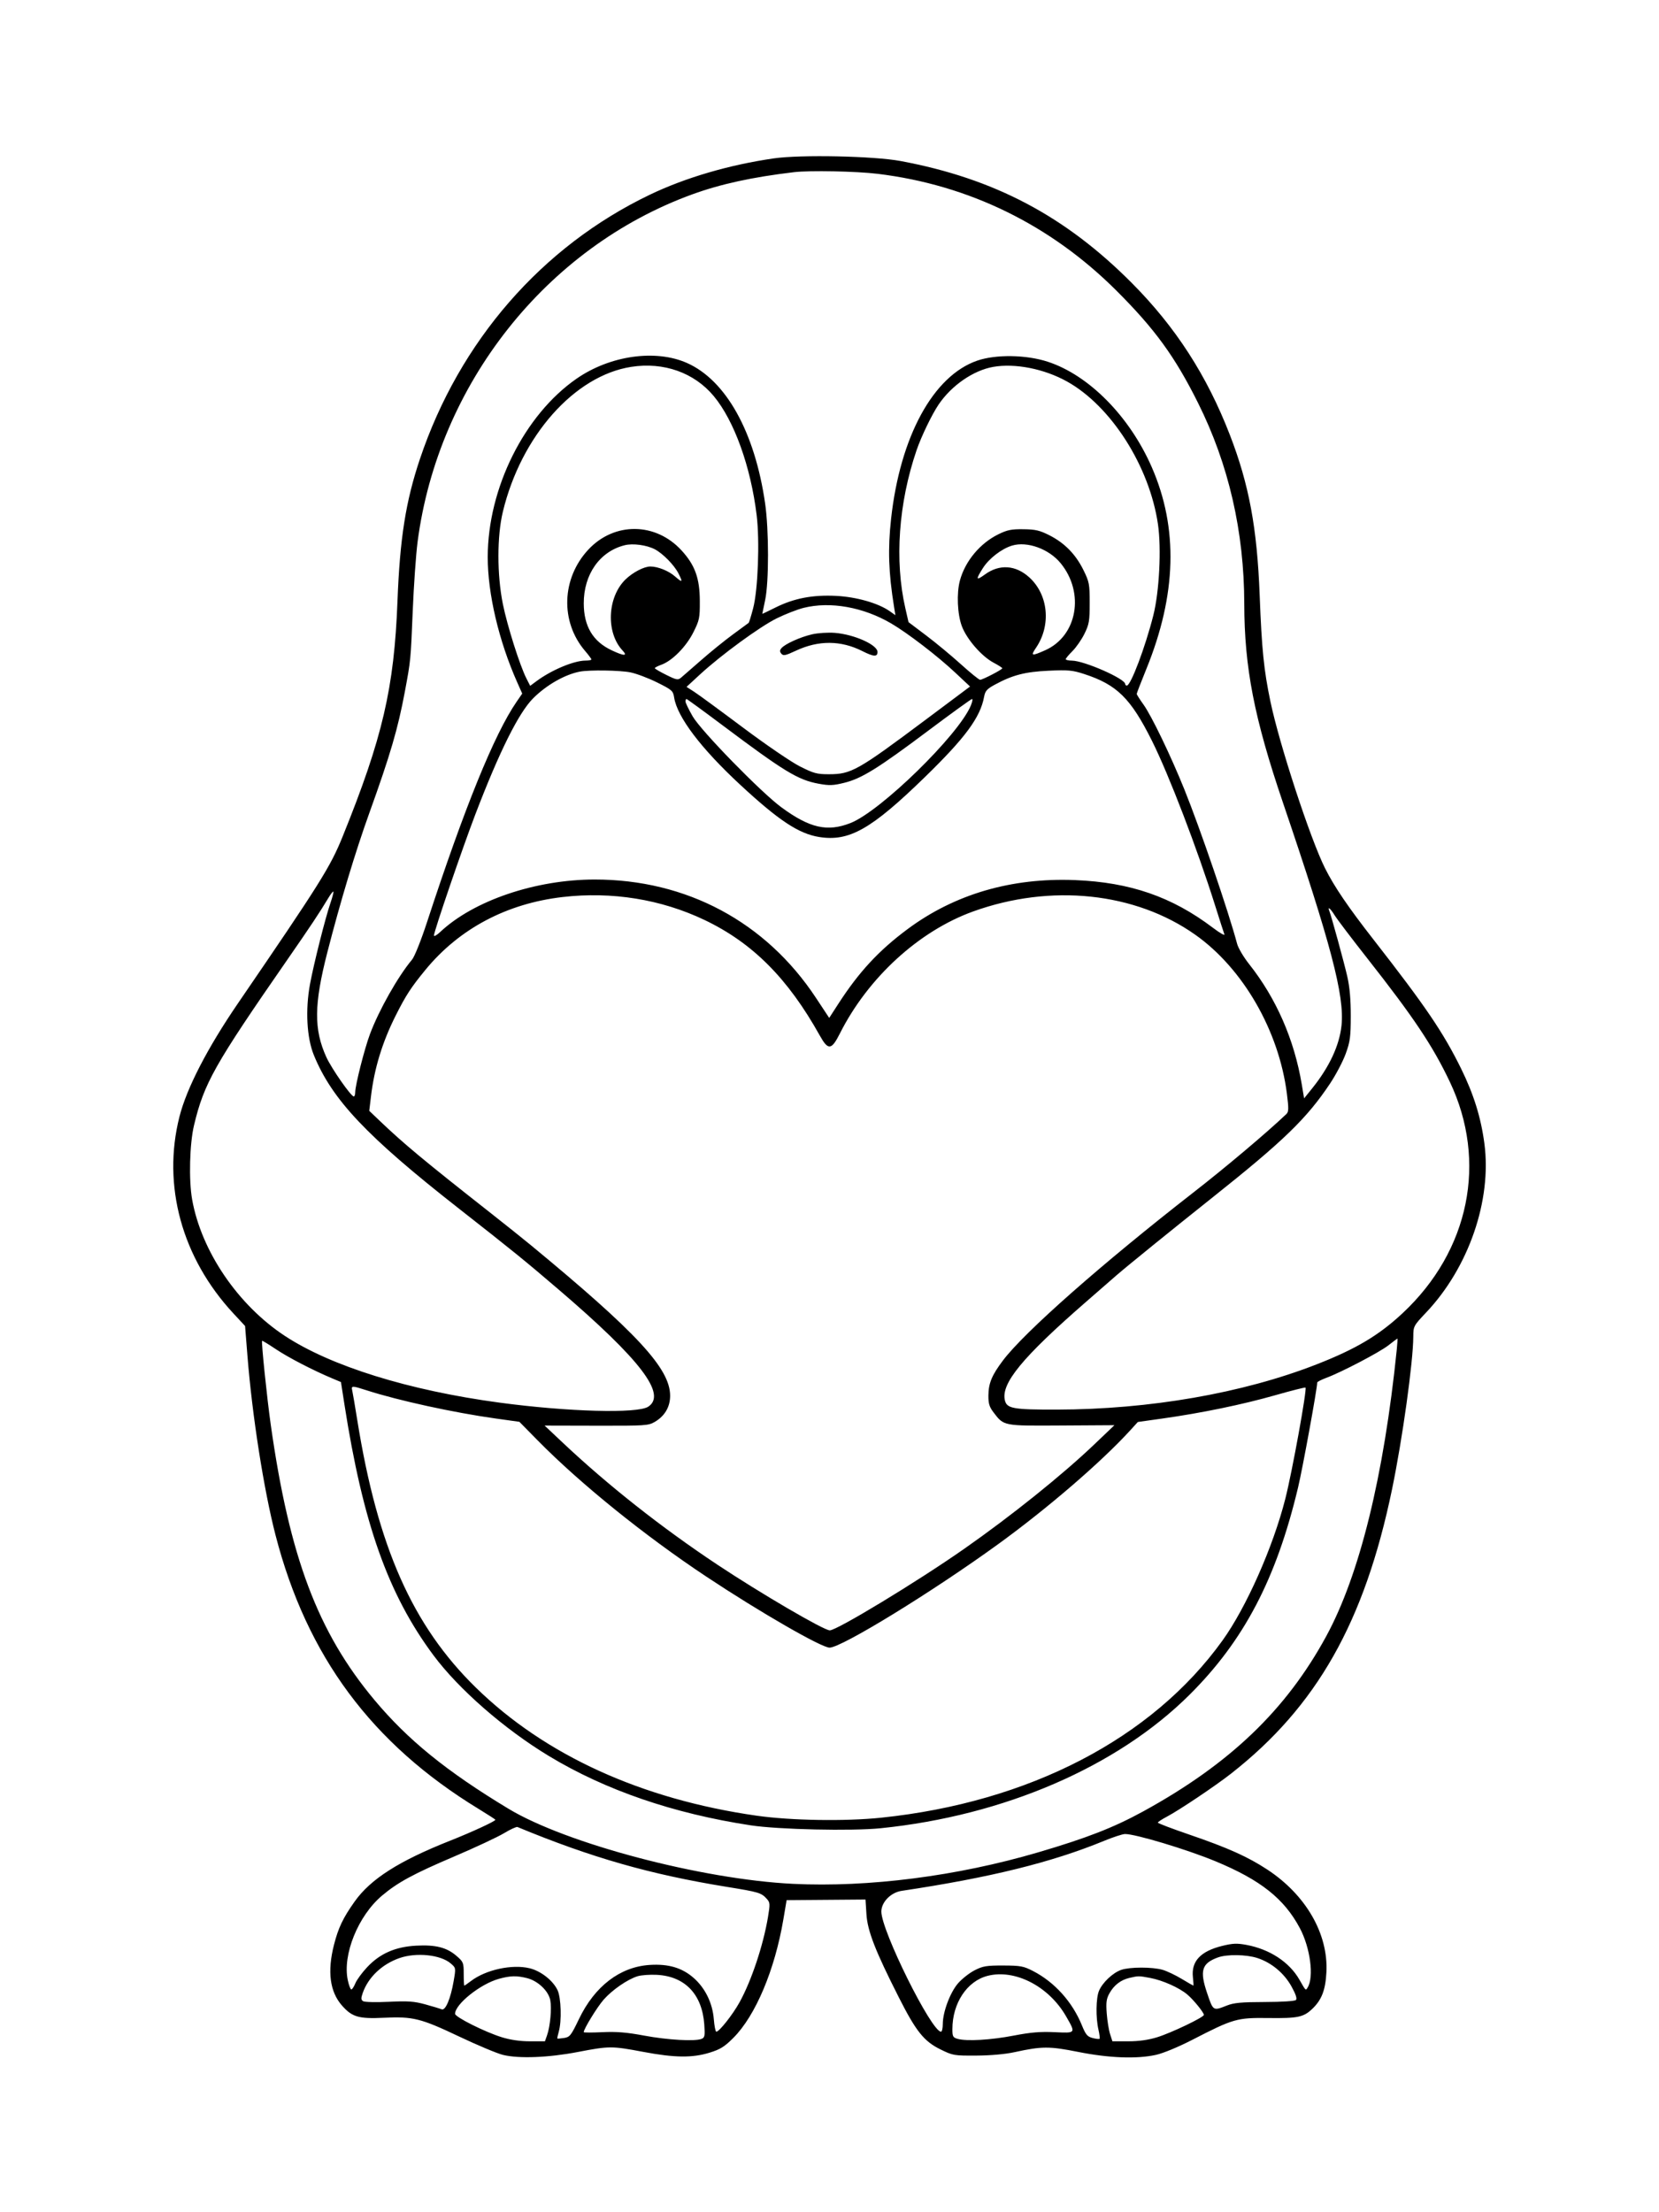 <svg xmlns="http://www.w3.org/2000/svg" width="864" height="1152" viewBox="0 0 864 1152" version="1.1">
	<path d="M 403 82.478 C 379.744 85.837, 356.937 92.521, 338.421 101.403 C 282.174 128.384, 239.276 177.691, 218.695 239.016 C 211.299 261.052, 208.262 280.281, 207.006 313.023 C 205.267 358.342, 199.273 384.088, 178.491 435.500 C 172.044 451.450, 166.883 459.677, 123.914 522.500 C 108.019 545.739, 97.223 566.656, 93.460 581.500 C 84.377 617.339, 94.729 655.082, 121.567 683.970 L 127.634 690.500 128.865 706 C 131.342 737.181, 137.388 775.791, 143.493 799.402 C 159.797 862.465, 193.594 908.028, 249.250 941.973 C 254.063 944.908, 258 947.458, 258 947.640 C 258 948.384, 245.755 954.042, 234.500 958.499 C 207.739 969.096, 193.010 978.484, 184.665 990.261 C 178.629 998.779, 176.216 1003.836, 173.938 1012.741 C 170.387 1026.627, 171.775 1037.190, 178.093 1044.369 C 183.366 1050.358, 186.817 1051.368, 199.893 1050.742 C 215.069 1050.016, 219.134 1051.025, 239 1060.454 C 248.625 1065.022, 258.975 1069.358, 262 1070.088 C 270.335 1072.101, 285.613 1071.505, 300.884 1068.571 C 317.362 1065.405, 318.564 1065.403, 335 1068.500 C 351.392 1071.589, 360.535 1071.696, 369.569 1068.906 C 375.175 1067.174, 377.322 1065.834, 381.981 1061.156 C 393.500 1049.590, 403.511 1025.843, 407.974 999.500 L 409.667 989.500 430.210 989.335 L 450.753 989.170 451.239 996.835 C 451.790 1005.530, 455.827 1015.889, 468.110 1040.130 C 477.099 1057.869, 481.195 1062.986, 489.789 1067.216 C 496.244 1070.393, 496.855 1070.498, 508.481 1070.435 C 515.852 1070.395, 523.522 1069.709, 528.315 1068.663 C 542.625 1065.537, 546.459 1065.522, 561.562 1068.532 C 577.612 1071.730, 591.988 1072.275, 602 1070.065 C 605.791 1069.228, 613.709 1065.949, 621 1062.196 C 642.378 1051.193, 644.208 1050.670, 660.608 1050.879 C 675.817 1051.072, 678.832 1050.450, 683.342 1046.186 C 688.321 1041.479, 690.316 1036.335, 690.790 1026.981 C 691.801 1007.055, 680.130 986.793, 660.030 973.578 C 649.928 966.937, 639.395 962.208, 619.622 955.437 C 610.480 952.307, 603 949.464, 603 949.121 C 603 948.778, 605.138 947.372, 607.750 945.998 C 614.040 942.690, 632.855 930.072, 641 923.700 C 685.683 888.742, 710.625 844.747, 724.953 775.615 C 730.402 749.322, 735.945 709.511, 736.038 696.001 C 736.074 690.608, 736.205 690.363, 742.705 683.500 C 764.885 660.079, 776.976 625.035, 773.066 595.500 C 771.264 581.895, 767.498 569.799, 760.884 556.379 C 751.600 537.539, 742.419 524.023, 715.277 489.235 C 702.067 472.304, 694.922 461.791, 690.085 452.165 C 682.430 436.930, 666.335 387.809, 661.637 365.345 C 658.196 348.889, 657.123 338.285, 656.035 310 C 654.682 274.844, 650.496 252.310, 640.527 226.515 C 628.582 195.610, 612.281 170.343, 589.502 147.424 C 554.766 112.474, 517.712 92.925, 469 83.848 C 455.057 81.250, 416.972 80.459, 403 82.478 M 413.500 89.656 C 391.775 92.239, 375.308 95.833, 360.500 101.223 C 284.508 128.883, 228.182 200.146, 217.477 282.173 C 216.631 288.656, 215.491 304.882, 214.943 318.230 C 213.886 343.949, 213.903 343.775, 210.893 359.934 C 207.260 379.432, 203.357 392.772, 192.297 423.500 C 185.086 443.532, 177.232 469.603, 170.465 495.969 C 163.509 523.071, 163.389 536.075, 169.961 550.500 C 172.663 556.431, 182.799 570.964, 184.250 570.988 C 184.662 570.994, 185.001 569.987, 185.001 568.750 C 185.003 565.123, 189.830 546.101, 192.676 538.500 C 197.365 525.982, 207.258 508.476, 214.591 499.722 C 215.909 498.149, 219.288 489.693, 222.385 480.222 C 241.890 420.564, 257.448 382.290, 269.046 365.433 L 271.971 361.182 269.372 355.341 C 259.796 333.819, 253.991 309.171, 254.006 290.091 C 254.034 254.224, 273.077 216.019, 300.330 197.155 C 317.703 185.130, 341.381 181.767, 357.735 189.001 C 378.087 198.004, 393.093 224.946, 398.465 262.128 C 400.468 275.993, 400.477 303.083, 398.483 312.500 C 397.667 316.349, 397 319.564, 397 319.643 C 397 319.723, 400.081 318.250, 403.847 316.372 C 413.528 311.542, 423.208 309.687, 435.500 310.305 C 446.076 310.837, 457.456 314.099, 463.407 318.305 L 466.313 320.359 465.601 315.930 C 462.750 298.187, 462.339 285.939, 464.067 270.211 C 468.779 227.325, 486.045 195.650, 509 187.781 C 518.665 184.467, 534.466 184.717, 545.631 188.359 C 567.112 195.367, 588.265 216.798, 599.838 243.281 C 613.699 274.998, 612.775 309.627, 597.033 348.322 C 594.265 355.127, 592 360.988, 592 361.345 C 592 361.703, 593.588 364.206, 595.530 366.908 C 599.700 372.713, 609.693 393.447, 616.780 411 C 625.071 431.534, 639.845 474.770, 644.287 491.500 C 644.872 493.700, 647.667 498.425, 650.500 502 C 664.652 519.862, 674.027 541.277, 677.962 564.734 L 679.175 571.968 683.389 566.734 C 692.332 555.626, 697.571 544.394, 698.658 534 C 700.270 518.571, 693.192 491.653, 668.111 417.842 C 653.180 373.901, 648.070 347.629, 648.012 314.500 C 647.947 276.829, 639.900 241.834, 623.949 209.851 C 611.936 185.761, 601.521 171.419, 581.548 151.463 C 547.171 117.112, 504.615 96.282, 457.030 90.512 C 445.941 89.167, 421.631 88.690, 413.500 89.656 M 328.774 191.033 C 299.190 195.626, 271.399 226.979, 261.883 266.500 C 258.817 279.234, 258.815 299.308, 261.877 314.500 C 264.166 325.852, 270.729 346.588, 274.164 353.321 L 276.116 357.149 279.308 354.772 C 287.168 348.918, 298.884 344, 304.968 344 C 306.636 344, 308 343.734, 308 343.409 C 308 343.084, 306.519 341.088, 304.710 338.974 C 291.689 323.762, 292.432 301.143, 306.446 286.161 C 319.969 271.704, 341.505 271.925, 354.971 286.659 C 361.968 294.314, 364.412 301.099, 364.461 313 C 364.497 321.855, 364.268 322.962, 361.086 329.305 C 357.329 336.792, 350.100 344.111, 344.440 346.158 C 342.548 346.842, 341.007 347.649, 341.016 347.951 C 341.026 348.253, 343.706 349.825, 346.973 351.444 C 352.345 354.106, 353.085 354.244, 354.707 352.879 C 355.693 352.049, 360.451 347.905, 365.280 343.670 C 370.109 339.435, 377.534 333.428, 381.780 330.322 C 386.026 327.216, 389.685 324.525, 389.912 324.342 C 390.138 324.159, 391.184 320.745, 392.236 316.755 C 394.749 307.224, 395.710 281.795, 394.067 268.304 C 390.980 242.960, 382.352 219.020, 371.700 206.244 C 361.517 194.031, 345.660 188.412, 328.774 191.033 M 517.233 191.059 C 506.934 192.876, 495.611 200.678, 488.860 210.609 C 485.359 215.758, 479.776 227.326, 477.329 234.500 C 467.944 262.015, 465.822 291.943, 471.498 316.738 L 473.155 323.976 482.327 330.900 C 487.372 334.709, 495.524 341.464, 500.441 345.912 C 505.359 350.361, 509.852 354, 510.426 354 C 511.734 354, 521.994 348.679, 521.998 347.998 C 521.999 347.722, 519.938 346.402, 517.417 345.065 C 511.208 341.771, 503.462 332.850, 500.926 326.072 C 498.593 319.836, 498.128 308.953, 499.912 302.327 C 502.627 292.245, 510.359 282.936, 519.918 278.241 C 524.585 275.949, 526.729 275.516, 533 275.595 C 539.274 275.674, 541.488 276.191, 546.541 278.754 C 554.441 282.761, 560.215 288.660, 564.241 296.837 C 567.294 303.039, 567.500 304.124, 567.500 313.979 C 567.500 323.392, 567.215 325.079, 564.794 330.004 C 563.306 333.031, 560.507 337.081, 558.576 339.004 C 556.644 340.927, 555.049 342.837, 555.032 343.250 C 555.014 343.663, 556.462 344.009, 558.250 344.021 C 564.627 344.062, 586 353.451, 586 356.211 C 586 356.645, 586.389 357, 586.863 357 C 588.909 357, 596.466 336.969, 600.634 320.500 C 603.765 308.129, 604.911 285.654, 603.057 272.977 C 598.646 242.807, 578.672 211.457, 555.717 198.673 C 543.827 192.051, 528.639 189.047, 517.233 191.059 M 325.332 283.922 C 312.354 287.166, 303.976 299.094, 304.022 314.261 C 304.058 326.100, 308.761 334.013, 318.500 338.617 C 325.015 341.697, 327.047 341.744, 324.236 338.750 C 315.497 329.440, 316.248 311.011, 325.744 301.758 C 329.533 298.065, 335.432 294.995, 338.718 295.006 C 342.639 295.018, 348.238 297.270, 351.527 300.158 C 355.415 303.572, 355.721 303.333, 353.390 298.700 C 351.172 294.293, 345.209 288.197, 340.977 286.011 C 336.689 283.796, 329.615 282.852, 325.332 283.922 M 527.071 284.116 C 521.646 285.752, 515.068 290.824, 511.907 295.808 C 508.028 301.924, 508.239 302.564, 512.995 299.118 C 520.512 293.673, 528.918 294.221, 535.998 300.617 C 545.987 309.642, 547.529 325.573, 539.552 337.328 C 536.626 341.640, 537.160 341.789, 544.270 338.644 C 561.033 331.231, 565.044 308.743, 552.362 293.267 C 546.270 285.832, 534.955 281.738, 527.071 284.116 M 418.500 316.548 C 415.200 317.376, 408.891 319.837, 404.481 322.018 C 395.672 326.372, 375.453 341.164, 364.523 351.250 L 357.546 357.688 361.523 360.248 C 363.710 361.657, 375.144 370.036, 386.932 378.871 C 398.719 387.705, 412.022 396.787, 416.493 399.054 C 423.703 402.710, 425.410 403.176, 431.583 403.176 C 443.354 403.176, 446.496 401.407, 482.350 374.590 L 505.199 357.500 497.350 350.145 C 488.174 341.547, 472.738 329.700, 464.161 324.674 C 449.569 316.121, 432.386 313.063, 418.500 316.548 M 423 330.306 C 416.847 331.706, 408.789 335.345, 406.958 337.550 C 406.033 338.665, 406.028 339.328, 406.934 340.421 C 407.937 341.629, 409.077 341.391, 414.533 338.838 C 426.279 333.341, 437.939 333.416, 449.121 339.061 C 455.026 342.042, 457 342.155, 457 339.514 C 457 335.792, 444.911 330.372, 434.801 329.560 C 431.335 329.282, 426.025 329.618, 423 330.306 M 302.041 349.733 C 294.248 351.193, 284.556 356.722, 277.654 363.643 C 270.119 371.201, 260.101 391.307, 247.584 423.998 C 240.879 441.509, 226 485.038, 226 487.142 C 226 487.829, 227.463 487.016, 229.250 485.334 C 246.624 468.985, 278.889 458.022, 309.678 458.006 C 357.476 457.981, 398.823 480.074, 424.917 519.584 L 431.850 530.082 436.563 522.791 C 447.368 506.075, 457.669 494.962, 472.701 483.804 C 497.185 465.630, 526.768 456.976, 559.872 458.305 C 588.568 459.458, 610.338 466.983, 631.657 483.119 C 635.288 485.867, 637.987 487.408, 637.655 486.545 C 637.324 485.681, 635.180 479.017, 632.891 471.737 C 623.547 442.016, 608.738 403.385, 599.940 385.782 C 588.846 363.587, 581.692 356.543, 564.601 350.982 C 558.529 349.007, 556.312 348.802, 546.101 349.273 C 533.818 349.839, 527.300 351.535, 518.048 356.570 C 513.966 358.792, 513.074 359.806, 512.512 362.860 C 510.537 373.592, 502.708 384.204, 481.633 404.711 C 453.721 431.872, 442.225 438.375, 426.572 435.854 C 415.975 434.147, 405.605 427.288, 385.590 408.745 C 365.097 389.759, 352.696 373.398, 351.089 363.227 C 350.535 359.719, 350.014 359.258, 342.232 355.384 C 337.684 353.121, 331.421 350.758, 328.315 350.134 C 322.845 349.036, 307.050 348.795, 302.041 349.733 M 357 365.273 C 357 365.973, 358.676 369.460, 360.725 373.023 C 365.059 380.559, 396.393 412.673, 407 420.449 C 421.732 431.248, 430.880 433.325, 442.921 428.601 C 458.561 422.464, 499.148 382.857, 505.586 367.447 C 506.379 365.551, 506.667 364, 506.228 364 C 505.788 364, 495.600 371.370, 483.587 380.378 C 457.214 400.154, 448.752 405.408, 439.682 407.642 C 433.861 409.076, 431.906 409.144, 426.303 408.112 C 415.536 406.128, 408.452 401.812, 375.928 377.419 C 366.088 370.038, 357.803 364, 357.518 364 C 357.233 364, 357 364.573, 357 365.273 M 170.960 467.697 C 166.635 474.948, 161.555 482.586, 149.478 500 C 111.645 554.550, 106.259 564.113, 101.041 586 C 98.750 595.606, 98.266 614.487, 100.051 624.566 C 104.815 651.465, 123.860 679.525, 148.265 695.607 C 172.276 711.428, 212.964 724.082, 260.209 730.422 C 295.857 735.206, 332.006 736.192, 337.591 732.533 C 347.404 726.102, 333.627 708.077, 291 671.577 C 273.286 656.409, 267.033 651.334, 239 629.368 C 190.979 591.740, 172.940 572.655, 163.457 549.450 C 159.760 540.402, 158.973 525.900, 161.451 512.476 C 163.404 501.895, 169.452 477.906, 172.126 470.134 C 173.159 467.130, 173.830 464.497, 173.617 464.283 C 173.403 464.070, 172.207 465.606, 170.960 467.697 M 293.001 467.127 C 263.894 470.496, 239.187 483.601, 221.599 505 C 214.081 514.147, 211.384 518.291, 206.069 528.863 C 199.102 542.719, 194.944 556.323, 193.198 570.977 L 192.307 578.455 197.404 583.327 C 210.274 595.630, 220.583 604.202, 255.939 632 C 263.284 637.775, 272.490 645.138, 276.397 648.361 C 331.798 694.077, 349 712.666, 349 726.819 C 349 732.640, 346.216 737.380, 340.997 740.446 C 337.695 742.385, 335.996 742.497, 310.572 742.438 L 283.643 742.376 293.072 751.257 C 316.674 773.491, 344.473 795.428, 373.500 814.724 C 396.047 829.713, 429.048 849, 432.147 849 C 435.858 849, 477.759 823.593, 502 806.643 C 526.705 789.369, 553.166 768.138, 569.945 752.128 L 580.391 742.161 552.908 742.330 C 522.314 742.519, 522.867 742.626, 517.424 735.489 C 515.258 732.649, 514.723 730.890, 514.755 726.718 C 514.806 720.314, 516.546 716.125, 522.352 708.433 C 533.496 693.669, 573.811 658.111, 621.500 620.986 C 638.460 607.783, 659.702 589.867, 669.938 580.135 C 671.152 578.979, 671.196 577.346, 670.217 569.597 C 666.073 536.786, 647.394 504.362, 622.500 486.766 C 591.200 464.643, 547.281 460.038, 506.811 474.636 C 478.567 484.824, 452.052 509.103, 437.405 538.189 C 433.014 546.909, 431.308 547.082, 426.939 539.250 C 410.308 509.434, 391.877 490.964, 366.862 479.048 C 344.288 468.294, 318.659 464.158, 293.001 467.127 M 692.281 474.289 C 693.457 477.356, 699.993 501.190, 701.662 508.500 C 702.912 513.978, 703.483 520.441, 703.474 529 C 703.462 539.963, 703.139 542.388, 700.839 548.725 C 699.398 552.698, 695.736 559.673, 692.703 564.225 C 680.576 582.421, 668.558 594.070, 631.500 623.546 C 610.578 640.188, 586.619 659.610, 581.500 664.079 C 579.850 665.519, 572.650 671.792, 565.500 678.019 C 532.391 706.855, 521.157 720.523, 523.358 729.292 C 524.416 733.505, 527.717 734.085, 550.388 734.042 C 598.683 733.950, 647.209 725.509, 685.584 710.525 C 706.188 702.479, 718.076 695.409, 730.484 683.821 C 765.266 651.339, 774.762 604.820, 755.071 563.373 C 746.131 544.555, 736.251 529.776, 712.007 498.958 C 703.985 488.761, 696.389 478.748, 695.129 476.708 C 692.885 473.079, 691.299 471.731, 692.281 474.289 M 723.154 700.521 C 718.554 704.138, 698.744 714.519, 690.750 717.500 C 688.138 718.475, 686 719.571, 686 719.937 C 686 723.033, 678.431 764.496, 676.016 774.631 C 664.684 822.189, 647.876 854.293, 619.539 882.503 C 581.832 920.042, 522.930 945.500, 458.640 952.044 C 443.561 953.578, 405.402 952.729, 391.011 950.538 C 350.733 944.405, 315.327 932.246, 285.848 914.425 C 262.676 900.416, 238.927 879.695, 225.761 862 C 202.126 830.233, 189.043 793.342, 179.341 731.097 L 177.564 719.695 173.032 717.791 C 162.954 713.557, 150.117 706.903, 143.619 702.544 C 139.834 700.006, 136.632 698.057, 136.503 698.215 C 136.024 698.796, 139.034 727.971, 141.019 742 C 150.758 810.820, 165.473 849.899, 194.921 885.155 C 212.374 906.050, 232.550 922.427, 264.832 941.906 C 294.929 960.065, 365.496 978.686, 412.991 981.001 C 452.358 982.920, 498.466 976.999, 540.618 964.613 C 565.979 957.161, 579.991 951.700, 595.351 943.285 C 640.438 918.581, 669.829 890.450, 690.726 852 C 708.067 820.094, 720.724 768.629, 727.432 702.750 C 727.754 699.587, 727.901 697.023, 727.759 697.051 C 727.616 697.080, 725.544 698.641, 723.154 700.521 M 183.471 724.250 C 183.750 725.487, 184.918 732.350, 186.065 739.500 C 196.672 805.621, 214.851 846.596, 247.901 878.876 C 283.908 914.045, 334.124 936.945, 394 945.502 C 411.829 948.050, 440.084 948.514, 458.840 946.566 C 535.951 938.559, 600.010 905.306, 636.693 854.244 C 649.088 836.991, 663.007 805.591, 669.382 780.500 C 672.960 766.420, 680.766 723.424, 679.899 722.574 C 679.680 722.359, 672.525 724.169, 664 726.598 C 647.084 731.417, 625.761 735.819, 605.544 738.666 L 592.588 740.491 588.544 744.920 C 573.556 761.335, 545.751 785.298, 520 803.993 C 485.827 828.803, 438.271 858, 432.034 858 C 427.822 858, 395.789 839.548, 368.003 821.116 C 335.819 799.768, 302.201 772.625, 280 750.063 L 270.500 740.408 258.127 738.676 C 236.307 735.622, 207.596 729.356, 191.120 724.053 C 183.153 721.490, 182.848 721.497, 183.471 724.250 M 262.500 954.621 C 259.200 956.616, 247.500 962.085, 236.500 966.775 C 215.274 975.824, 207.134 980.238, 198.961 987.130 C 186.502 997.636, 178.290 1017.928, 181.133 1031.184 C 181.701 1033.833, 182.524 1036, 182.962 1036 C 183.399 1036, 184.355 1034.537, 185.086 1032.750 C 185.817 1030.963, 188.584 1027.193, 191.235 1024.374 C 197.910 1017.276, 205.897 1013.777, 216.764 1013.192 C 226.857 1012.649, 232.646 1014.117, 237.726 1018.509 C 241.324 1021.619, 241.500 1022.056, 241.500 1027.886 C 241.500 1031.249, 241.643 1034, 241.817 1034 C 241.991 1034, 243.566 1032.911, 245.317 1031.579 C 253.024 1025.717, 266.640 1022.754, 275.788 1024.949 C 281.638 1026.353, 287.971 1031.311, 290.370 1036.368 C 292.223 1040.273, 292.589 1052.460, 291.017 1057.940 C 290.477 1059.825, 290.139 1061.457, 290.267 1061.565 C 290.395 1061.674, 291.968 1061.539, 293.763 1061.266 C 296.760 1060.810, 297.391 1060.007, 301.522 1051.400 C 309.733 1034.293, 322.905 1024.219, 338.360 1023.227 C 348.137 1022.600, 355.249 1024.706, 361.281 1030.016 C 367.280 1035.297, 371.077 1043.085, 371.752 1051.495 C 372.039 1055.073, 372.624 1058, 373.052 1058 C 374.574 1058, 381.557 1049.164, 385.131 1042.715 C 391.339 1031.514, 397.507 1013.022, 399.981 998.190 C 401.099 991.492, 401.047 990.709, 399.362 988.847 C 396.457 985.638, 395.338 985.301, 378.457 982.562 C 338.594 976.092, 307.904 967.317, 269.500 951.408 C 268.950 951.180, 265.800 952.626, 262.500 954.621 M 575 958.616 C 547.769 969.823, 515.705 977.739, 469.524 984.657 C 463.925 985.495, 459 990.541, 459 995.438 C 459 1005.428, 485.111 1058, 490.073 1058 C 490.583 1058, 491 1056.209, 491 1054.021 C 491 1047.699, 494.864 1037.436, 499.024 1032.710 C 501.071 1030.384, 504.941 1027.360, 507.623 1025.991 C 511.877 1023.818, 513.778 1023.504, 522.500 1023.532 C 531.489 1023.561, 533.056 1023.851, 538 1026.400 C 549.232 1032.192, 558.480 1042.465, 563.443 1054.664 C 565.431 1059.551, 566.295 1060.579, 569.008 1061.282 C 570.774 1061.740, 572.411 1061.923, 572.644 1061.689 C 572.878 1061.455, 572.615 1059.292, 572.059 1056.882 C 570.620 1050.640, 570.768 1040.489, 572.352 1036.718 C 574.173 1032.385, 579.537 1027.322, 583.917 1025.801 C 588.403 1024.242, 600.202 1024.232, 605.520 1025.782 C 607.731 1026.426, 612.173 1028.539, 615.391 1030.477 C 618.609 1032.414, 621.358 1034, 621.498 1034 C 621.639 1034, 621.534 1032.050, 621.266 1029.666 C 620.327 1021.333, 625.202 1016.105, 636.515 1013.313 C 641.975 1011.966, 644.210 1011.872, 649.122 1012.786 C 661.294 1015.049, 671.483 1021.740, 676.733 1030.916 C 680.119 1036.833, 679.960 1036.683, 681.013 1034.980 C 684.397 1029.504, 682.389 1014.261, 676.936 1004.031 C 668.759 988.690, 656.476 978.966, 632.977 969.231 C 618.104 963.069, 591.039 954.929, 585.856 955.059 C 584.560 955.091, 579.675 956.692, 575 958.616 M 208.005 1019.668 C 198.924 1022.845, 191.753 1029.674, 188.898 1037.864 C 187.951 1040.579, 187.992 1041.385, 189.115 1042.112 C 189.877 1042.606, 195.900 1042.748, 202.500 1042.428 C 212.501 1041.943, 215.666 1042.166, 221.500 1043.767 C 225.350 1044.824, 229.175 1045.982, 230 1046.342 C 231.970 1047.201, 234.674 1040.854, 236.262 1031.640 C 237.444 1024.783, 237.444 1024.778, 234.721 1022.436 C 229.450 1017.903, 216.798 1016.592, 208.005 1019.668 M 634.279 1019.326 C 625.850 1022.398, 624.698 1026.189, 628.648 1037.864 C 631.840 1047.301, 631.722 1047.227, 639 1044.352 C 642.596 1042.932, 646.554 1042.567, 658.699 1042.537 C 667.591 1042.516, 674.320 1042.079, 674.914 1041.486 C 675.601 1040.799, 674.861 1038.535, 672.629 1034.486 C 668.785 1027.513, 662.169 1022.004, 654.770 1019.615 C 649.016 1017.756, 638.974 1017.615, 634.279 1019.326 M 332.094 1029.099 C 326.862 1030.695, 318.877 1036.196, 314.382 1041.303 C 311.025 1045.117, 304 1056.576, 304 1058.238 C 304 1058.490, 308.387 1058.491, 313.750 1058.242 C 321.148 1057.897, 326.395 1058.328, 335.500 1060.030 C 347.709 1062.311, 361.976 1063.123, 365.383 1061.730 C 367.038 1061.054, 367.207 1060.142, 366.783 1054.214 C 365.656 1038.461, 356.678 1029.103, 342 1028.381 C 338.425 1028.205, 333.967 1028.528, 332.094 1029.099 M 514.358 1028.903 C 503.600 1031.643, 496 1043.150, 496 1056.699 C 496 1060.496, 496.300 1061.046, 498.750 1061.731 C 503.496 1063.058, 516.054 1062.321, 528 1060.014 C 536.768 1058.320, 541.821 1057.900, 549.269 1058.245 C 560.425 1058.762, 560.320 1058.907, 555.211 1050 C 546.244 1034.367, 528.626 1025.269, 514.358 1028.903 M 259.811 1030.470 C 250.204 1033.116, 237 1043.659, 237 1048.684 C 237 1050.372, 252.572 1058.172, 261.355 1060.883 C 265.852 1062.272, 270.894 1063, 276.008 1063 L 283.804 1063 284.941 1059.750 C 286.542 1055.170, 287.386 1045.871, 286.587 1041.612 C 285.684 1036.796, 280.155 1031.528, 274.515 1030.108 C 269.064 1028.735, 265.820 1028.815, 259.811 1030.470 M 588.123 1030.002 C 583.652 1031.058, 580.134 1033.789, 577.777 1038.032 C 576.204 1040.866, 575.949 1042.779, 576.384 1048.500 C 576.677 1052.350, 577.460 1057.188, 578.126 1059.250 L 579.336 1063 587.562 1063 C 593.114 1063, 598.018 1062.312, 602.645 1060.883 C 609.988 1058.616, 627.018 1050.465, 626.972 1049.240 C 626.923 1047.930, 621.550 1041.334, 618.315 1038.611 C 614.095 1035.061, 605.533 1031.239, 599.040 1030.008 C 593.109 1028.883, 592.864 1028.883, 588.123 1030.002" stroke="none" fill="black" fill-rule="evenodd"/>
</svg>
